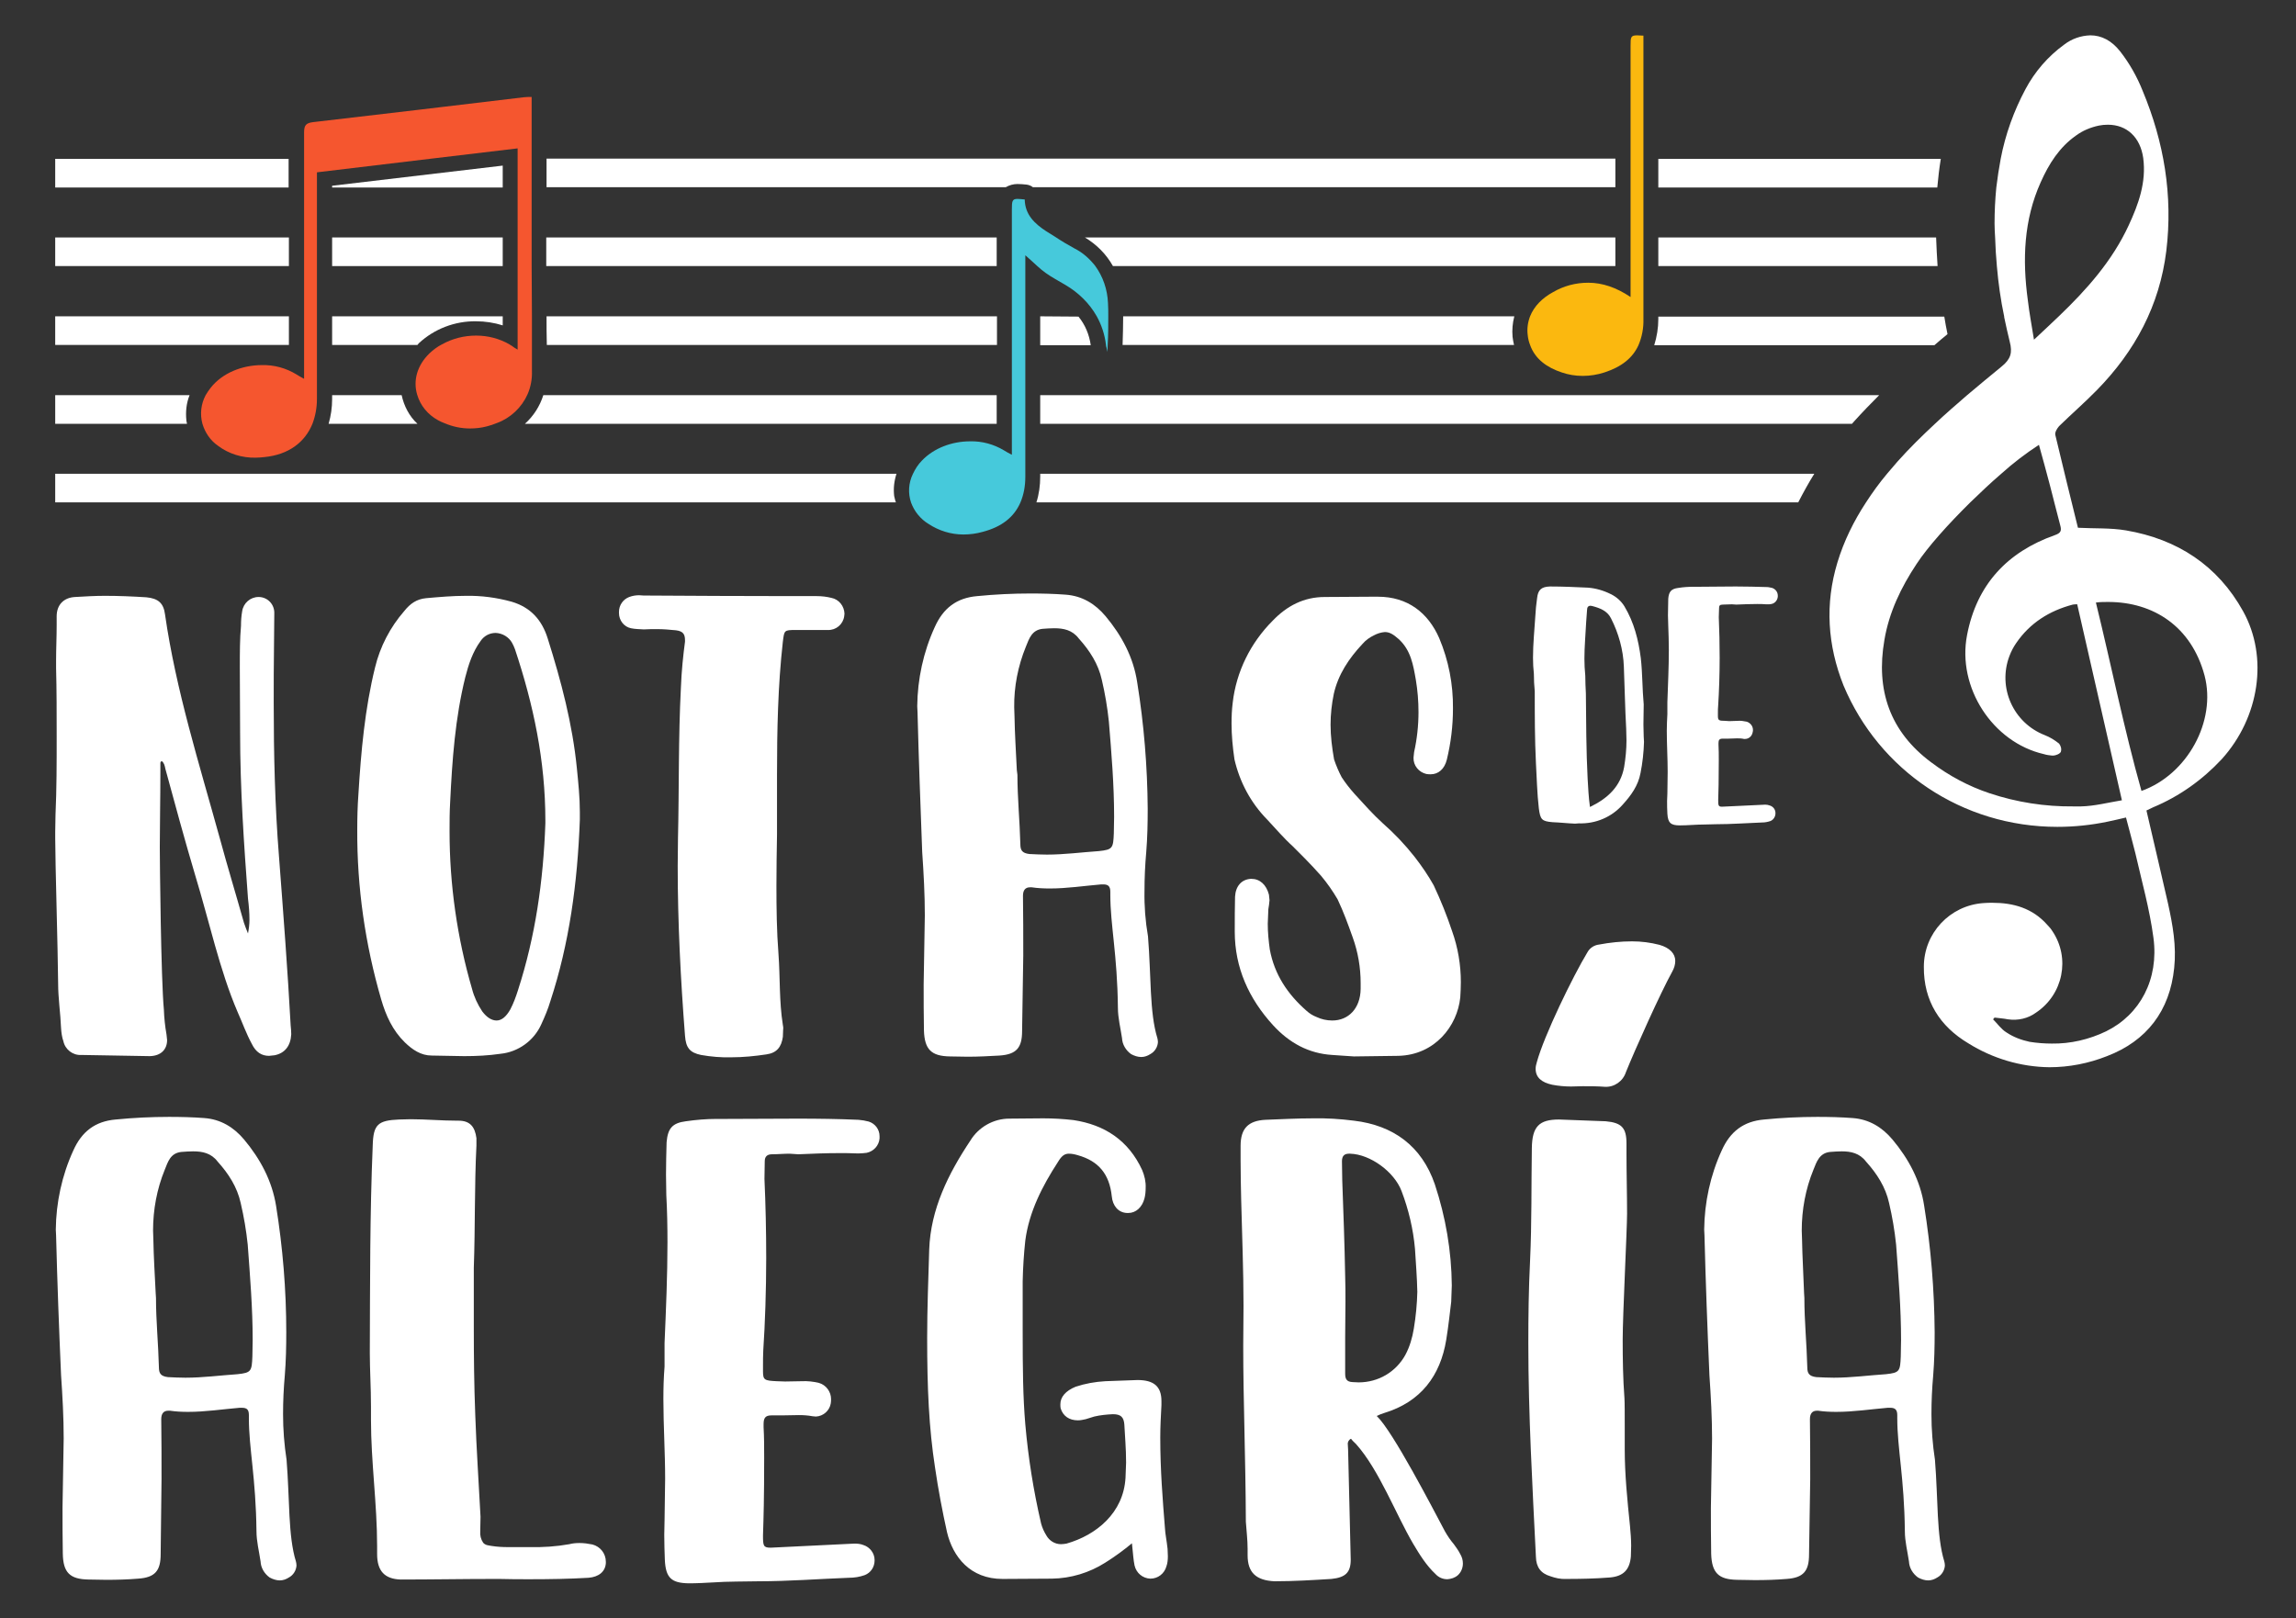 <?xml version="1.0" encoding="utf-8"?>
<!-- Generator: Adobe Illustrator 27.0.0, SVG Export Plug-In . SVG Version: 6.00 Build 0)  -->
<svg version="1.1" id="Layer_1" xmlns="http://www.w3.org/2000/svg" xmlns:xlink="http://www.w3.org/1999/xlink" x="0px" y="0px"
	 viewBox="0 0 786 554" style="enable-background:new 0 0 786 554;" xml:space="preserve">
<rect x="0" y="0" width="786" height="554" fill="#333333" stroke="none"/>
<style type="text/css">
	.st0{fill:#FFFFFF;}
	.st1{fill:#F5562F;}
	.st2{fill:#46C9DB;}
	.st3{fill:#FBB80F;}
</style>
<path class="st0" d="M306.1,169.8c-0.3-2.6,0-5.1,0.8-7.6H18.9v9.8h287.8C306.4,171.3,306.3,170.5,306.1,169.8z"/>
<path class="st0" d="M621.1,162.2h-265v1c0,3-0.4,6-1.3,8.8h260.8C617.3,168.7,619.1,165.4,621.1,162.2z"/>
<path class="st0" d="M341.2,145.1v-9.8H186c-1.2,3.8-3.4,7.2-6.3,9.8H341.2z"/>
<path class="st0" d="M113.7,136.7c0,2.8-0.4,5.6-1.2,8.4h30.4c-2.8-2.6-4.6-6.1-5.4-9.8h-23.8V136.7z"/>
<path class="st0" d="M634.7,144.3c2.8-3.1,5.7-6.1,8.6-9H356.1v9.8H634C634.3,144.8,634.5,144.5,634.7,144.3z"/>
<path class="st0" d="M63.8,143.9c-0.3-2.9,0-5.9,1.1-8.6h-46v9.8H64C64,144.7,63.8,144.3,63.8,143.9z"/>
<rect x="18.9" y="108.3" class="st0" width="80" height="9.8"/>
<path class="st0" d="M384.5,108.3c0,3.2-0.1,6.4-0.2,9.8h134c-0.2-0.9-0.4-1.9-0.5-2.8c-0.2-2.3,0-4.7,0.6-7L384.5,108.3z"/>
<path class="st0" d="M187.2,118.1h154.1v-9.8H187.1C187.1,111.6,187.1,114.8,187.2,118.1z"/>
<path class="st0" d="M356.1,108.3v2.9c0,2.3,0,4.6,0,7h17.3c-0.5-3.6-1.9-7-4.2-9.8L356.1,108.3z"/>
<path class="st0" d="M666.7,114.4c-0.4-2-0.8-4-1.1-6h-97.9v0.8c0,3.1-0.5,6.1-1.4,9h95.9C663.7,116.9,665.2,115.6,666.7,114.4z"/>
<path class="st0" d="M113.7,118.1h29.2c0.2-0.2,0.3-0.4,0.5-0.6c5.3-4.9,12.3-7.6,19.6-7.5c3.1,0,6.2,0.5,9.1,1.4v-3.1h-58.4V118.1z
	"/>
<path class="st0" d="M98.9,81.3h-80v9.8h80C98.9,87.9,98.9,84.6,98.9,81.3z"/>
<path class="st0" d="M662.8,81.3h-95.1v9.8h95.6C663.1,87.8,662.9,84.6,662.8,81.3z"/>
<path class="st0" d="M553,81.3H371.4c4,2.4,7.3,5.7,9.6,9.8h172V81.3z"/>
<path class="st0" d="M341.2,81.3H187c0,3.3,0,6.5,0,9.8h154.2V81.3z"/>
<polygon class="st0" points="113.7,91.1 172.1,91.1 172.1,81.3 113.7,81.3 113.7,83.7 "/>
<path class="st0" d="M98.8,54.4H18.9v9.8h79.9C98.8,60.9,98.8,57.6,98.8,54.4z"/>
<polygon class="st0" points="172.1,56.7 135.7,61 113.7,63.6 113.7,64.2 172.1,64.2 "/>
<path class="st0" d="M664.4,54.4h-96.7v9.8h95.5C663.5,60.8,663.9,57.5,664.4,54.4z"/>
<path class="st0" d="M348.3,63c1,0,2.1,0.1,3.1,0.2c0.8,0.1,1.6,0.4,2.2,0.9H553v-9.8H187.1c0,2.7,0,5.4,0,8.1v1.7h157.2
	C345.5,63.4,346.9,63,348.3,63z"/>
<path class="st1" d="M101.5,128.2c-3.6-2.2-7.7-3.3-11.8-3.2c-6.8,0-13.6,2.7-17.6,7.8c-0.6,0.8-1.2,1.6-1.7,2.5
	c-1.6,3-2,6.5-1.1,9.8c0.9,3,2.7,5.7,5.3,7.5c3.7,2.8,8.3,4.2,12.9,4.1c1,0,2-0.1,3-0.2c8.2-0.8,13.9-5,16.5-11.5
	c1-2.7,1.5-5.5,1.5-8.4V59l39.3-4.7l29.4-3.5v68.9c-0.9-0.5-1.5-0.9-2-1.3c-0.3-0.2-0.6-0.3-0.8-0.5c-3.5-2-7.4-3-11.4-3
	c-4.1,0-8.1,1-11.7,3c-1.6,0.8-3,1.9-4.3,3.1c-4.3,4.2-5.6,9.4-4.2,14.1c1.1,3.8,3.7,6.9,7.2,8.8c0.7,0.4,1.4,0.7,2.2,1
	c2.8,1.2,5.7,1.8,8.7,1.8c1.9,0,3.8-0.2,5.7-0.7c1.2-0.3,2.4-0.7,3.6-1.2c4.6-1.7,8.4-5.3,10.4-9.8c1.1-2.5,1.6-5.3,1.5-8
	c0-3,0-6.1,0-9.1c0-3.3,0-6.5,0-9.8c0-5.7-0.1-11.4-0.1-17.2c0-3.3,0-6.5,0-9.8V64.1c0-3.3,0-6.5,0-9.8c0-5.9,0-11.8,0-17.7v-3.4
	c-1.1,0-1.9,0-2.7,0.1c-24,2.9-48,5.7-72,8.5c-2.6,0.3-3.2,1.1-3.2,3.6c0,3,0,5.9,0,8.8c0,3.3,0,6.5,0,9.8c0,5.7,0,11.4,0,17.2
	c0,3.3,0,6.5,0,9.8c0,5.7,0,11.5,0,17.2c0,3.3,0,6.5,0,9.8v11.7C102.9,129.1,102.2,128.6,101.5,128.2z"/>
<path class="st2" d="M343.7,154.2c-3.5-2.1-7.5-3.2-11.6-3.1c-6.2,0-12.4,2.3-16.5,6.6c-1.3,1.3-2.3,2.9-3.1,4.6
	c-1.5,3.1-1.7,6.6-0.6,9.8c1.1,3,3.2,5.6,6,7.3c3.5,2.3,7.6,3.6,11.9,3.6c2.2,0,4.5-0.3,6.6-0.9c6.5-1.7,10.7-5,12.9-10
	c1.2-2.8,1.7-5.8,1.7-8.8v-45.1c0-3.3,0-6.5,0-9.8V87.4c1.5,1.3,2.8,2.5,4.1,3.7c0.9,0.8,1.8,1.6,2.8,2.3c2.2,1.6,4.6,2.8,6.9,4.2
	c4.4,2.6,8.1,6.2,10.6,10.6c1.7,3,2.8,6.4,3.2,9.8c0,0.4,0.1,0.7,0.2,1c0.1,0.5,0.2,1,0.3,1.5c0-0.8,0.1-1.7,0.1-2.5
	c0.2-3.3,0.2-6.5,0.2-9.8c0-1.5,0-3-0.1-4.5c-0.2-4.6-1.7-9-4.4-12.7c-1.9-2.4-4.2-4.5-7-5.9c-2.2-1.2-4.4-2.5-6.5-3.9l-3.2-2
	c-4-2.6-7.3-5.7-7.4-10.9c-1.1-0.1-1.9-0.2-2.5-0.2c-1.8,0-1.9,0.8-1.9,3.6v84C345.2,155.1,344.5,154.7,343.7,154.2z"/>
<path class="st3" d="M531.7,100c-3.7,2-6.5,4.8-7.9,8.3c-0.8,2.1-1.1,4.3-0.8,6.5c0.1,1.1,0.4,2.3,0.8,3.3c1.7,4.8,5.7,7.7,10.8,9.4
	c2.3,0.8,4.7,1.2,7.2,1.2c2.5,0,5.1-0.4,7.5-1.2c5.8-1.9,9.6-4.9,11.6-9.3c1.2-2.8,1.8-5.9,1.7-9V12.2c-0.9,0-1.5-0.1-2.1-0.1
	c-2.3,0-2.3,0.6-2.3,3.8v85.8c-4.9-3.3-9.7-4.9-14.5-4.9C539.4,96.8,535.3,97.9,531.7,100z"/>
<path class="st0" d="M704.3,283.1c5.8,0,11.6-0.6,17.3-1.8c2-0.4,4-0.9,6.2-1.4c1.1,4.2,2.2,8.2,3.2,12.2c2.2,9.6,4.9,19.2,6.2,29
	c1.9,14.2-4.6,26.3-16.2,32c-5.8,2.8-12.2,4.3-18.6,4.2c-2.5,0-5.1-0.2-7.6-0.6c-2.8-0.6-5.5-1.6-7.9-3.2c-1.8-1.1-3.1-3-4.6-4.5
	l0.5-0.6c1.5,0.2,3.1,0.3,4.6,0.6c3.4,0.5,6.9-0.3,9.6-2.3c9.3-6.2,11.8-18.7,5.6-27.9c-0.5-0.8-1.1-1.5-1.7-2.1
	c-5.1-5.8-11.7-7.6-18.8-7.6c-1,0-2,0-3.1,0.1c-11.5,0.8-20.4,10.3-20.4,21.8c-0.1,11.7,5.5,20.4,15.2,26.2c8.3,5.2,18,8.1,27.8,8.2
	c6.7,0,13.4-1.3,19.7-3.8c13.6-5.2,21.5-15.5,23-30.2c0.8-7.5-0.5-14.7-2.1-22c-2.4-10.6-4.9-21.1-7.4-31.9l2.3-1.1
	c8.9-3.7,16.9-9.4,23.5-16.5c12.9-14.3,16-34.9,7.3-50.6s-22.5-24.7-40.1-27.7c-5.3-0.9-10.7-0.6-16.4-0.9l0,0
	c-0.1-0.1-0.1-0.1-0.1-0.2c-2.6-10.5-5.2-21.1-7.7-31.6c-0.2-0.9,0.6-2.2,1.3-3c4.3-4.2,8.8-8.1,13-12.4
	c13-13.3,21.4-28.9,23.7-47.6c2.3-19-0.8-37.3-8.1-54.8c-1.9-4.8-4.5-9.4-7.7-13.5c-2.9-3.7-6.4-5.5-10.2-5.5
	c-3.3,0.1-6.4,1.2-9,3.2c-5.5,4-10,9.2-13.2,15.2c-4,7.5-6.9,15.5-8.5,23.9c-0.6,3.2-1.1,6.5-1.5,9.8c-0.4,4.1-0.6,8.2-0.6,12.3
	c0,1.6,0.1,3.2,0.2,4.9c0.1,3.3,0.3,6.5,0.6,9.8c0.5,5.8,1.3,11.5,2.5,17.2c0,0.1,0,0.1,0,0.2c0.6,2.8,1.2,5.6,1.9,8.4
	c1,3.8,0.3,6-2.8,8.5c-3.9,3.2-7.9,6.5-11.8,9.8c-3.7,3.2-7.4,6.4-11,9.8c-4.4,4.1-8.8,8.4-12.8,12.9c-1.2,1.4-2.4,2.8-3.6,4.2
	c-2.6,3.1-5,6.4-7.2,9.8c-4.2,6.4-7.6,13.3-9.8,20.6c-4.3,14.2-3.4,28.3,2.1,42.1C643.3,263.8,671.7,283.1,704.3,283.1z
	 M721.7,206.1c15.5,0,28.5,8.4,33,25.2c4.1,15.6-5.9,33.9-21.6,39.5c-6-21.3-10.3-42.9-15.6-64.5
	C718.9,206.1,720.3,206.1,721.7,206.1z M698.6,62.4c2.8-6.3,6.4-12,12.1-16c2.3-1.7,5-2.8,7.8-3.4c1-0.2,2-0.3,3.1-0.3
	c6.5,0,11.1,4.3,12.1,11.4c1.1,8.3-1.6,15.8-5,23.1c-5.6,12.1-14.3,21.9-23.8,31c-2.7,2.6-5.4,5.1-8.6,8.1c-0.8-5-1.6-9.2-2.1-13.5
	C692.3,88.9,692.8,75.3,698.6,62.4z M645.1,219.1c1.6-9.5,5.7-18,11-26c3.8-5.8,10.8-13.6,18.4-21.1c3.5-3.4,7.1-6.8,10.6-9.8
	c4-3.6,8.3-6.9,12.9-9.9c1.3,4.7,2.6,9.4,3.8,14s2.3,9.1,3.5,13.6c0.5,1.8,0.2,2.6-1.8,3.3c-16.4,5.8-26.8,17-30.1,34.2
	c-3.5,18,8.8,36.8,26.3,40.8c0.9,0.3,1.9,0.4,2.8,0.5h0.5c0.9-0.1,2.2-0.6,2.5-1.3c0.3-1,0-2-0.6-2.8c-1.5-1.2-3.1-2.2-4.9-2.9
	c-10.8-4.2-16.2-16.3-12.1-27.1c0.6-1.6,1.4-3.1,2.3-4.4c4.7-6.9,11.4-11.1,19.4-13.2c0.5-0.1,1-0.1,1.5-0.1
	c5.1,22.3,10.1,44.4,15.3,67.1c-4.8,0.8-9.4,2-14,2.1h-2.6c-9.7,0.1-19.4-1.4-28.7-4.5c-7.2-2.4-13.9-6-20-10.6
	C647,250.5,642.1,236.3,645.1,219.1z"/>
<path class="st0" d="M27.9,361.2c-3,0.2-5.6-1.9-6.2-4.7c-0.5-1.4-0.7-3-0.8-4.5c-0.2-5.1-1-10.2-1-15.3c-0.1-12.1-1-41.3-1-49.8v-2
	l0.1-5.9c0.4-8.9,0.4-17.7,0.4-26.6c0-8.1,0-16.2-0.2-23.7v-2.5c0-4.1,0.2-8.2,0.2-12.3V211c0-3.9,2.4-6.4,6.3-6.6
	c3.4-0.2,6.9-0.4,10.2-0.4c4.7,0,9.5,0.2,14.2,0.5c4.1,0.4,5.9,2,6.4,5.9c3.7,25.8,11.7,51.1,18.8,76.8c2.6,9.6,5.5,19.1,8.2,28.7
	c0.4,1.2,0.9,2.5,1.4,3.7c0.3-1.6,0.5-3.1,0.5-4.7c0-2.4-0.2-4.8-0.5-7.2c-1.4-18.8-2.7-37.8-2.7-56.7l-0.1-22.4c0-5,0-10,0.4-14.3
	c0-1.7,0.1-3.3,0.4-5c0.4-2.8,2.8-4.9,5.6-4.9h0.2c3,0.1,5.3,2.6,5.2,5.6l-0.1,11c-0.1,6.1-0.1,13-0.1,19.7c0,17.5,0.4,35,1.8,52.5
	c1.5,19.7,3,39.4,4,57.9c0.1,1,0.2,2,0.2,3c-0.2,4-2.2,6.5-5.7,7.2l-1.9,0.2c-2.5,0-4.5-1.2-5.9-4.1c-1.9-3.5-3.2-7.2-4.9-11
	c-6.1-14.2-9.6-30.7-14.5-46.8c-3.6-12.1-6.9-24.3-10.2-36.4c-0.2-1-0.4-2-1.2-2.6c-0.5,0.1-0.5,0.5-0.5,0.9v3.2
	c0,8.9-0.2,17.7-0.2,25.3c0,4.7,0.4,45.1,1.4,55.7c0.1,2.8,0.4,5.7,0.9,8.5l0.2,1.9c0,3.2-2.1,5.4-5.9,5.5
	C43.5,361.5,35.6,361.3,27.9,361.2z"/>
<path class="st0" d="M147.8,361.4c-3.7,0-6.6-2-9.2-4.5c-4.2-4.1-6.5-9.2-8.1-14.7c-5.5-18.9-8.3-38.4-8.2-58.1
	c0-4.1,0.1-8.1,0.4-12.2c0.9-14.7,2.2-29.2,5.7-43.4c1.7-7.1,5.2-13.8,10-19.3c2-2.5,4.2-4.1,7.5-4.4c4.5-0.4,9-0.8,13.6-0.8
	c5.3-0.1,10.5,0.6,15.6,2c6.5,1.9,10.4,6.2,12.4,12.6c4.6,14.6,8.5,29.3,10,44.6c0.5,5,1,9.9,1,14.7v2.8
	c-0.8,21.7-3.6,42.3-10.1,62.1c-0.8,2.7-1.9,5.3-3.1,7.9c-2.5,5.6-7.9,9.5-14,10.1c-4.1,0.6-8.2,0.8-12.4,0.8L147.8,361.4z
	 M174.7,345.6c1.1-2.1,1.9-4.3,2.6-6.5c6-18.5,8.7-37.5,9.4-57.2V281c0-20.6-4.1-39.8-10.4-58.7c-0.3-0.8-0.6-1.5-1-2.2
	c-1.1-2-3.3-3.3-5.6-3.4c-2.1,0-4,1-5.2,2.8c-2.7,3.7-4.1,8-5.2,12.3c-3.5,14.1-4.5,28.4-5.2,42.9c-0.2,3.4-0.2,6.6-0.2,10
	c0,18.2,2.6,36.4,7.7,53.9c0.7,2.7,1.9,5.3,3.5,7.7c1.5,2,3.2,3.1,4.9,3.1S173.3,348.1,174.7,345.6L174.7,345.6z"/>
<path class="st0" d="M240,361.2c-3.9-0.8-5.2-2.5-5.5-6.6c-1.5-19.3-2.5-38.7-2.5-58.1l0.1-9.6c0.4-17.1,0.1-34.2,1-51.5
	c0.2-5.6,0.8-11.2,1.4-15.7v-0.5c0-2.1-0.7-3.1-3.1-3.4c-2.1-0.2-4.2-0.4-6.4-0.4c-1.5,0-3.1,0-4.6,0.1c-1.5-0.1-3-0.1-4.4-0.4
	c-2.4-0.5-4.1-2.7-4.1-5.2v-0.4c0-2.3,1.4-4.3,3.5-5.1c1.1-0.4,2.2-0.6,3.4-0.6l1.5,0.1c17.1,0.1,33.8,0.2,50.8,0.2h8.5
	c1.7,0,3.4,0.2,5,0.6c2.6,0.5,4.4,2.8,4.5,5.4l-0.1,0.9c-0.4,2.8-2.8,4.8-5.6,4.7h-11c-4,0-3.9,0.1-4.4,4c-1.7,15.1-2,30.4-2,45.5
	v20.5c-0.1,5.9-0.2,11.7-0.2,17.6c0,7.7,0.1,15.6,0.7,23.3c0.6,8.1,0.2,16.2,1.5,24.3c0.1,0.5,0.2,1.1,0.1,1.6L268,355
	c-0.5,3.5-2.1,5.5-5.6,6c-4,0.6-8,1-12,1C246.9,362.1,243.4,361.8,240,361.2z"/>
<path class="st0" d="M314.1,243.8c0-0.6-0.1-1.4-0.1-2c0.1-9.3,2.1-18.6,6-27.1c2.9-6.5,7.5-10,14.5-10.6c6.1-0.6,12.2-0.9,18.3-0.9
	c4,0,8,0.1,12,0.4c5.6,0.4,10.1,3.1,13.7,7.4c5.5,6.6,9.5,14,10.8,22.6c2.3,14.3,3.5,28.8,3.6,43.3c0,5-0.1,9.9-0.5,14.8
	c-0.4,4.5-0.6,8.8-0.6,13.3c-0.1,5.2,0.3,10.4,1.2,15.6c1.1,13.5,0.5,26.1,3.2,34.8c0.1,0.4,0.2,0.9,0.2,1.4
	c-0.1,1.7-1.1,3.3-2.6,4.1c-0.9,0.6-2,1-3.1,1c-1.2,0-2.4-0.4-3.5-1c-1.8-1.3-3-3.3-3.1-5.5c-0.5-3.4-1.4-6.9-1.4-10.3
	c-0.2-18.3-2.6-28.4-2.6-38.7v-1.1c0-1.9-0.8-2.5-2.4-2.5H377c-5.9,0.5-11.7,1.4-17.6,1.4c-2.1,0-4.2-0.1-6.2-0.4h-0.6
	c-1.6,0-2.4,1-2.4,2.9c0.1,6.7,0.1,13.6,0.1,20.5l-0.4,25.8c0,5.7-1.9,8-7.7,8.4c-3.6,0.2-7.2,0.4-10.9,0.4c-2,0-4.1-0.1-6.1-0.1
	c-6.4-0.1-8.7-2.4-8.9-8.9c-0.1-5.2-0.1-10.5-0.1-15.7l0.4-23.7c0-7.2-0.4-14.5-0.9-21.7C315.1,275.6,314.5,259.7,314.1,243.8z
	 M348.3,265.3c0,7.9,0.8,15.7,1,23.7c0,2.1,0.6,3.1,3.1,3.4c2,0.1,4,0.2,6,0.2c6,0,11.9-0.8,17.8-1.2c4.7-0.5,4.9-1,5.1-6.1
	c0-1.9,0.1-3.7,0.1-5.6c0-11-0.9-21.8-1.8-32.7c-0.5-4.8-1.3-9.5-2.4-14.2c-1.2-5.5-4.2-10.1-7.9-14.2c-2.2-2.9-5.2-3.5-8.4-3.5
	c-1.2,0-2.6,0.1-4,0.2c-3.7,0.4-4.6,3.4-5.7,6.1c-2.7,6.6-4.1,13.7-4,20.8c0,1,0.1,2,0.1,3c0.1,6.1,0.5,12.2,0.8,18.5L348.3,265.3z"
	/>
<path class="st0" d="M456.1,361.2c-8.2-0.5-14.8-4.2-20.3-10.2c-8.3-9.1-13.1-19.7-13.1-32v-0.5c0-3.7,0-7.6,0.1-11.5
	c0.2-3.6,2.2-5.9,5.4-6.1h0.2c2.9,0,5.1,2,6,5.4l0.2,1.9c-0.1,1-0.2,2.1-0.4,3.1l-0.2,5c0,3,0.3,5.9,0.7,8.8
	c1.6,8.6,6.1,15.3,12.6,21c1,0.9,2.1,1.6,3.4,2.1c1.7,0.8,3.5,1.2,5.4,1.2c5.5,0,9.6-4.1,9.7-10.8v-2c0-5.3-0.9-10.6-2.7-15.6
	c-1.6-4.5-3.2-8.9-5.2-13.1c-1.7-2.9-3.6-5.6-5.7-8.1c-3.5-4-8.4-8.8-9.7-10.1c-2.9-2.6-5.7-5.9-8.7-9.1
	c-5.6-5.7-9.4-12.8-11.2-20.6c-0.6-4.1-1-8.2-1-12.3c0-2.4,0.1-4.7,0.4-7.1c1.2-10.6,6.1-20.5,13.7-28.1c4.9-5.1,10.7-8.1,17.8-8.1
	c0,0,12.3-0.1,16.2-0.1h2c10.2,0,17.2,5.5,21,14.2c3.2,7.6,4.8,15.8,4.7,24.1c0,5.9-0.7,11.7-2.1,17.5c-0.8,3.2-2.9,5-5.5,5
	c-0.5,0-1,0-1.5-0.1c-2.6-0.6-4.5-2.9-4.4-5.6l0.2-1.9c1-4.5,1.5-9.1,1.5-13.7c0-3.7-0.3-7.4-0.9-11c-0.9-5.1-1.7-10.2-5.9-14
	c-1.8-1.6-3.1-2.4-4.7-2.4c-1.3,0.1-2.6,0.5-3.7,1.1c-1.5,0.7-2.9,1.7-4,3c-4.6,4.9-8.3,10.4-9.8,17.1c-0.7,3.4-1.1,7-1.1,10.5
	c0,4,0.5,7.9,1.2,11.9c0.7,2.1,1.6,4.2,2.6,6.1c1.3,2,2.8,3.9,4.4,5.7c3.2,3.5,6.4,7.1,9.6,10c4,3.5,7.7,7.4,11,11.6
	c2.4,3.1,4.6,6.3,6.5,9.7c2.4,5.1,4.5,10.3,6.3,15.7c2,5.6,3,11.5,3,17.5c0,1.8-0.1,3.5-0.2,5.2c-1,9.8-8.7,19.7-21.2,20l-15.2,0.2
	C460.9,361.5,458.5,361.4,456.1,361.2z"/>
<path class="st0" d="M19.2,423c0-0.6-0.1-1.4-0.1-2c0.1-9.3,2.1-18.6,6-27.1c2.9-6.5,7.5-10,14.5-10.6c6.1-0.6,12.2-0.9,18.3-0.9
	c4,0,8,0.1,12,0.4c5.6,0.4,10.1,3.1,13.7,7.4c5.5,6.6,9.5,14,10.9,22.6c2.3,14.3,3.5,28.8,3.5,43.3c0,5-0.1,9.8-0.5,14.8
	c-0.4,4.5-0.6,8.8-0.6,13.3c0,5.2,0.4,10.4,1.2,15.6c1.1,13.5,0.5,26.1,3.2,34.8c0.1,0.4,0.2,0.9,0.2,1.4c-0.1,1.7-1.1,3.3-2.6,4.1
	c-0.9,0.6-2,1-3.1,1c-1.2,0-2.4-0.4-3.5-1c-1.8-1.3-3-3.3-3.1-5.5c-0.5-3.4-1.4-6.9-1.4-10.3c-0.2-18.3-2.6-28.4-2.6-38.7v-1.1
	c0-1.9-0.7-2.5-2.4-2.5H82c-5.9,0.5-11.7,1.4-17.6,1.4c-2.1,0-4.2-0.1-6.2-0.4h-0.6c-1.6,0-2.4,1-2.4,2.9c0.1,6.7,0.1,13.6,0.1,20.5
	L55,532.1c0,5.7-1.9,8-7.7,8.4c-3.6,0.3-7.2,0.4-10.9,0.4c-2,0-4.1-0.1-6.1-0.1c-6.4-0.1-8.7-2.4-8.8-8.9
	c-0.1-5.2-0.1-10.5-0.1-15.7l0.4-23.7c0-7.2-0.4-14.5-0.9-21.7C20.2,454.8,19.6,438.8,19.2,423z M53.4,444.4c0,7.9,0.8,15.7,1,23.7
	c0,2.1,0.6,3.1,3.1,3.4c2,0.1,4,0.2,6,0.2c6,0,11.9-0.8,17.8-1.2c4.7-0.5,4.9-1,5.1-6.1c0-1.9,0.1-3.7,0.1-5.6
	c0-11-0.9-21.8-1.7-32.7c-0.5-4.8-1.3-9.5-2.4-14.2c-1.2-5.5-4.2-10.1-7.9-14.2c-2.2-2.9-5.2-3.5-8.4-3.5c-1.2,0-2.6,0.1-4,0.2
	c-3.8,0.4-4.6,3.4-5.7,6.1c-2.7,6.6-4,13.7-4,20.8c0,1,0.1,2,0.1,3c0.1,6.1,0.5,12.2,0.8,18.5L53.4,444.4z"/>
<path class="st0" d="M129.1,532.1v-2.7c0-14.5-2.1-28.8-2.1-43.3v-4.6c0-6.4-0.4-12.6-0.4-18.2c0.1-23.7,0-47.5,1-71.2
	c0.2-7.1,1.8-8.5,9-8.8l4-0.1c5.2,0,10.6,0.5,16,0.5h0.4c3.9,0,5.6,2.1,6.1,6v2.5c-0.7,14-0.4,27.9-0.9,41.9v20
	c0,10.5,0.1,20,0.5,30.4c0.4,11.6,1.2,23.2,1.8,34.8l-0.1,5c-0.1,1.4,0.2,2.7,1,3.9c0.8,0.9,1.8,0.9,2.9,1.1
	c1.9,0.3,3.7,0.4,5.6,0.4h7.4c4.6,0.1,9.1-0.2,13.6-1c1.1-0.3,2.3-0.4,3.5-0.4c1.5,0,2.9,0.2,4.4,0.5c2.7,0.7,4.6,3.1,4.6,5.9v0.5
	c-0.2,2.9-2.4,4.7-5.9,5c-6.7,0.4-13.5,0.5-20.2,0.5c-3.4,0-6.9,0-10.2-0.1H169c-10.6,0-21.2,0.2-31.9,0.2
	C131.7,540.6,129.1,537.9,129.1,532.1z"/>
<path class="st0" d="M227.6,534.1c-0.1-2.9-0.2-5.7-0.2-8.6l0.1-4.9l0.2-14.3c0-9.1-0.6-18.2-0.6-27.3c0-3.7,0.1-7.3,0.4-11.1v-8
	c0.5-11.6,1-23.3,1-34.5c0-5.4-0.1-10.8-0.4-16.3l-0.1-6.9c0-3.7,0.1-7.3,0.2-11.1c0.4-4.7,1.9-6.6,6.6-7.2c3.5-0.5,7-0.8,10.5-0.8
	h2.9c8.4,0,16.6-0.1,24.9-0.1c7,0,14,0.1,20.8,0.4c1.2,0.1,2.4,0.3,3.5,0.6c2.2,0.7,3.7,2.7,3.7,5v0.8c-0.2,2.4-2,4.4-4.4,4.9
	c-0.9,0.1-1.7,0.2-2.6,0.2h-0.9c-2-0.1-3.9-0.1-5.9-0.1c-4.6,0-9.4,0.2-14,0.4l-3-0.2c-2,0-4,0.2-6,0.2c-1.7,0-2.5,0.8-2.5,2.4
	l-0.1,6c0.4,9,0.6,18,0.6,27.1c0,11-0.4,22.6-1,31.5c-0.1,1.9-0.1,3.7-0.1,5.5v1.8c0,3,0.5,3.2,4.7,3.4l2.9,0.1l5.6-0.1
	c2-0.1,4,0.1,6,0.6c2.4,0.7,4.1,3,4.1,5.5c0,0.5,0,1-0.1,1.5c-0.4,2.5-2.6,4.4-5.1,4.5l-1.1-0.1c-1.6-0.3-3.2-0.4-4.7-0.4l-5.7,0.1
	h-3.7c-2.1,0-2.7,0.9-2.7,3v1c0.2,3.5,0.2,6.9,0.2,10.4c0,14.3-0.2,20.5-0.4,26.7c0,3.5,0.1,4.2,2.6,4.2l28.7-1.4
	c1.1,0,2.1,0.1,3.1,0.5c2.2,0.7,3.8,2.8,3.8,5.1v0.2c0,2.2-1.3,4.2-3.4,5c-1.7,0.6-3.5,0.9-5.4,0.9c-10.4,0.4-20.7,1.2-30.9,1.2
	c-1.9,0-7.7,0.1-7.7,0.1c-5.4,0-10.7,0.6-16.2,0.6C229.9,542,227.9,540.3,227.6,534.1z"/>
<path class="st0" d="M343.2,540.6c-11.1,0-17-7.6-19-16c-1.6-7.2-3-14.6-4.1-22.1c-2.1-13.6-2.7-27.2-2.7-44.4
	c0-10.1,0.4-20.2,0.7-30.3c0.5-13.8,6.5-25.9,14.1-37.3c2.8-4.6,7.9-7.5,13.3-7.5l11.6-0.1c3.5,0,6.9,0.2,10.4,0.6
	c10.6,1.6,18.8,6.9,23.5,17.1c0.8,1.9,1.3,4,1.2,6.1c0,1.2-0.1,2.4-0.4,3.6c-0.8,3.1-3,5-5.5,5h-0.5c-2.9-0.1-4.9-2.4-5.2-5.7
	c-0.8-7.6-4.5-12.1-11.7-14.1c-1-0.3-2-0.5-3-0.5c-1.5,0-2.5,0.8-3.7,2.8c-5.4,8.3-9.9,17.1-11.2,26.9c-0.5,4.6-0.8,9.3-0.9,14v17
	c0,13.1,0.1,22.6,0.9,32c1,11.4,2.8,22.7,5.4,33.9c0.4,1.5,1,2.8,1.8,4.1c1,1.8,2.9,3,5,3c0.6,0,1.3-0.1,1.9-0.2
	c10.2-2.9,19.5-10.5,20.2-22.5l0.2-5.2c0-5-0.4-9-0.6-13.1c-0.2-2.5-1.2-3.5-3.9-3.5c-2.1,0.1-4.3,0.3-6.4,0.8l-2.9,0.9
	c-0.9,0.2-1.8,0.4-2.7,0.4c-3,0-5.1-1.5-5.9-4.1c-0.1-0.4-0.1-0.9-0.1-1.4c0-2.5,1.8-4.6,5.2-6c3.3-1.1,6.7-1.7,10.2-1.9l11-0.4
	c5.5,0,8.2,2.1,8.2,7.2v1.4c-0.2,3.7-0.4,7.4-0.4,11.1c0,11,0.8,21,1.6,31c0.1,2.1,0.6,4.2,0.9,7.1l0.1,2.5c0,1.2-0.1,2.4-0.5,3.5
	c-0.7,2.5-2.9,4.2-5.5,4.2c-2.6-0.1-4.8-1.9-5.4-4.5c-0.4-1.9-0.5-3.9-0.9-7.6c-2.9,2.4-5.9,4.6-9.1,6.6c-5.5,3.5-11.8,5.4-18.3,5.5
	L343.2,540.6z"/>
<path class="st0" d="M427.1,532.5v-2.2c0-3.1-0.4-6.2-0.6-9.3c-0.1-22.5-0.9-41.3-0.9-60.2l0.1-13.6c0-12.2-0.5-24.3-0.8-36.4
	c-0.1-4.5-0.2-9-0.2-13.5v-5c0-5.9,2.6-8.6,8.5-8.9c5.4-0.2,10.8-0.5,16.2-0.5c4.7-0.1,9.4,0.2,14.1,0.8
	c13.5,1.6,23.2,8.7,27.7,21.8c3.7,11.2,5.7,22.8,5.8,34.6l-0.2,5.6c-0.4,3.2-0.9,8.1-1.7,13c-2,12.3-8.7,21.3-21.3,25.1
	c-0.9,0.3-1.7,0.6-2.5,1c5.5,5.2,19.1,31.5,23.3,39.4c0.9,1.6,1.9,3.1,3.1,4.5c0.8,1.1,1.6,2.2,2.2,3.4c0.6,1,0.9,2.1,0.9,3.2
	c0,1.5-0.6,3-1.7,4c-1,0.9-2.3,1.3-3.6,1.4c-1.6,0-3-0.6-4.1-1.8c-3.1-2.9-5.4-6.6-7.6-10.3c-5.9-10-11.7-25.4-19.6-34.2
	c-0.6-0.6-1.2-1.1-1.7-1.8c-0.7,0.3-1.2,1.1-1.1,1.9l0.1,1.8l0.9,37.7c0,4.5-1.9,6.1-6.6,6.6c-6.5,0.4-13,0.8-19.5,0.8
	C430,541.1,427.1,538.4,427.1,532.5z M481.1,463.9c1.5-2.8,2.4-5.9,2.9-9c0.7-4.2,1.1-8.4,1.2-12.6c-0.1-4.9-0.5-9.8-0.8-14.7
	c-0.6-6.8-2.2-13.5-4.6-19.8c-2.5-6.6-10.7-12.6-17.6-12.8h-0.4c-1.7,0-2.4,0.9-2.4,2.6l0.1,6.5c0.4,11,0.8,21.8,1,32.8
	c0.1,3,0.1,5.9,0.1,8.8l-0.1,12v12.6c0,1.8,0.5,2.8,2.5,2.9l2.1,0.1C471.9,473.3,477.9,469.7,481.1,463.9z"/>
<path class="st0" d="M530.8,539.7c-3.4-1-4.9-3.2-5-6.6c-1.2-24.4-2.6-48.8-2.6-73.2c0-9.1,0.1-18.3,0.6-28.4
	c0.6-12.8,0.4-25.6,0.6-38.4c0.1-7.4,2.5-9.8,9.3-9.8l16,0.6c5.4,0.5,7.1,2.2,7.1,7.6v3.4c0,7,0.2,13.8,0.2,20.6
	c0,5.5-1.5,34.7-1.5,43.1c0,6.7,0.1,13.5,0.6,20.1c0.1,1.4,0.1,5.7,0.1,9.8v7.7c0,8.7,0.9,17.5,1.8,26.3c0.2,2.2,0.4,4.5,0.4,6.7
	l-0.1,3.7c-0.4,4.6-2.6,6.8-7.2,7.2c-5,0.4-10,0.5-15,0.5C534.3,540.7,532.5,540.3,530.8,539.7z M541.8,371.9l-4,0.1
	c-2.1,0-4.3-0.2-6.4-0.6c-3.7-0.8-5.7-2.5-5.7-5.5c0-0.8,0.2-1.5,0.4-2.2c2.5-9.2,12.4-29.5,17.3-37.6c0.8-1.5,2.3-2.5,4-2.7
	c3.7-0.7,7.5-1.1,11.3-1.1c3.2,0,6.3,0.4,9.4,1.2c3.5,1,5.4,3,5.4,5.5c0,1.3-0.4,2.5-1,3.6c-4,7.2-12.8,26.8-15.9,34.5
	c-1,3.1-4,5.2-7.2,5C546.8,371.9,544.3,371.9,541.8,371.9z"/>
<path class="st0" d="M583.5,423c0-0.6-0.1-1.4-0.1-2c0.1-9.3,2.1-18.6,6-27.1c2.9-6.5,7.5-10,14.5-10.6c6.1-0.6,12.2-0.9,18.3-0.9
	c4,0,8,0.1,12,0.4c5.6,0.4,10.1,3.1,13.7,7.4c5.5,6.6,9.5,14,10.8,22.6c2.3,14.3,3.5,28.8,3.6,43.3c0,5-0.1,9.8-0.5,14.8
	c-0.4,4.5-0.6,8.8-0.6,13.3c0,5.2,0.4,10.4,1.2,15.6c1.1,13.5,0.5,26.1,3.2,34.8c0.1,0.4,0.2,0.9,0.2,1.4c-0.1,1.7-1.1,3.3-2.6,4.1
	c-0.9,0.6-2,1-3.1,1c-1.2,0-2.4-0.4-3.5-1c-1.8-1.3-3-3.3-3.1-5.5c-0.5-3.4-1.4-6.9-1.4-10.3c-0.2-18.3-2.6-28.4-2.6-38.7v-1.1
	c0-1.9-0.8-2.5-2.4-2.5h-0.9c-5.8,0.5-11.7,1.4-17.6,1.4c-2.1,0-4.2-0.1-6.2-0.4H622c-1.6,0-2.4,1-2.4,2.9
	c0.1,6.7,0.1,13.6,0.1,20.5l-0.4,25.8c0,5.7-1.9,8-7.7,8.4c-3.6,0.3-7.2,0.4-10.8,0.4c-2,0-4.1-0.1-6.1-0.1
	c-6.4-0.1-8.7-2.4-8.9-8.9c-0.1-5.2-0.1-10.5-0.1-15.7l0.4-23.7c0-7.2-0.4-14.5-0.9-21.7C584.5,454.8,583.9,438.8,583.5,423z
	 M617.7,444.4c0,7.9,0.8,15.7,1,23.7c0,2.1,0.6,3.1,3.1,3.4c2,0.1,4,0.2,6,0.2c6,0,11.8-0.8,17.8-1.2c4.7-0.5,4.9-1,5.1-6.1
	c0-1.9,0.1-3.7,0.1-5.6c0-11-0.9-21.8-1.7-32.7c-0.5-4.8-1.3-9.5-2.4-14.2c-1.2-5.5-4.2-10.1-7.9-14.2c-2.2-2.9-5.2-3.5-8.3-3.5
	c-1.2,0-2.6,0.1-4,0.2c-3.7,0.4-4.6,3.4-5.7,6.1c-2.7,6.6-4,13.7-4,20.8c0,1,0.1,2,0.1,3c0.1,6.1,0.5,12.2,0.7,18.5L617.7,444.4z"/>
<path class="st0" d="M539.2,282c-2.6-0.1-5.1-0.4-7.7-0.5c-3.7-0.3-4.2-0.9-4.7-4.7c-0.6-5.2-0.7-10.4-1-15.6
	c-0.4-8-0.4-16.6-0.4-24.5c-0.2-2-0.3-4-0.3-6c-0.2-1.8-0.3-3.6-0.3-5.5c0-4.8,0.5-9.5,0.8-14.3c0.1-2,0.3-4,0.6-6.1
	c0.3-2.8,1.4-3.9,4.4-4c4.4,0,8.7,0.2,13,0.4c2.7,0.2,5.4,1,7.8,2.2c1.9,0.9,3.6,2.4,4.7,4.2c3.3,5.5,4.8,11.5,5.6,17.7
	c0.6,5.3,0.5,10.6,1,15.9l-0.1,6.9l0.1,4.1l0.1,1.8c-0.1,3.6-0.5,7.2-1.2,10.7c-0.8,4.3-3.2,7.6-6.1,10.8c-3.8,4.3-9.3,6.6-15,6.4
	L539.2,282z M556,262.6c0.5-3,0.8-6.1,0.8-9.1l-0.1-4c-0.4-7.1-0.5-14.2-0.8-21.3c-0.2-5.7-1.8-11.4-4.4-16.5
	c-1.3-2.6-3.8-3.5-6.4-4.2c-0.2,0-0.4-0.1-0.6-0.1c-0.8,0-1.2,0.5-1.2,1.5l-0.3,4.1c-0.2,4.2-0.6,8.3-0.6,12.5
	c0,1.9,0.1,3.9,0.3,5.9c0,2,0.1,4,0.2,6c0.1,9.5,0.1,19.7,0.6,29.2c0.2,3.1,0.3,6.2,0.8,9.7C550.5,273.3,554.8,269.2,556,262.6
	L556,262.6z"/>
<path class="st0" d="M570.8,278.6c-0.1-1.5-0.1-3-0.1-4.4l0.1-2.5l0.1-7.4c0-4.7-0.3-9.4-0.3-14.1c0-1.9,0.1-3.8,0.2-5.7v-4.1
	c0.2-6,0.5-12,0.5-17.8c0-2.8-0.1-5.6-0.2-8.4l-0.1-3.5c0-1.9,0.1-3.8,0.1-5.7c0.2-2.4,1-3.4,3.4-3.7c1.8-0.3,3.6-0.4,5.4-0.4h1.5
	c4.3,0,8.5-0.1,12.8-0.1c3.6,0,7.2,0.1,10.7,0.2c0.6,0,1.2,0.2,1.8,0.3c1.1,0.4,1.9,1.4,1.9,2.6v0.4c-0.1,1.2-1,2.3-2.2,2.5
	c-0.4,0.1-0.9,0.1-1.3,0.1h-0.5c-1-0.1-2-0.1-3-0.1c-2.4,0-4.8,0.1-7.2,0.2l-1.5-0.1c-1,0-2,0.1-3.1,0.1s-1.3,0.4-1.3,1.2l-0.1,3.1
	c0.2,4.6,0.3,9.2,0.3,13.9c0,5.6-0.2,11.6-0.5,16.2c-0.1,1-0.1,1.9-0.1,2.8v0.9c0,1.5,0.3,1.7,2.4,1.7l1.5,0.1l2.9-0.1
	c1-0.1,2.1,0.1,3.1,0.3c1.2,0.4,2.1,1.5,2.1,2.8c0,0.3,0,0.5-0.1,0.8c-0.2,1.3-1.3,2.3-2.6,2.3L597,253c-0.8-0.2-1.6-0.2-2.4-0.2
	l-3,0.1h-1.9c-1.1,0-1.4,0.5-1.4,1.5v0.5c0.1,1.8,0.1,3.5,0.1,5.3c0,7.4-0.1,10.5-0.2,13.8c0,1.8,0.1,2.2,1.3,2.2l14.8-0.7
	c0.5,0,1.1,0.1,1.6,0.3c1.2,0.4,1.9,1.4,1.9,2.6v0.1c0,1.1-0.7,2.2-1.7,2.6c-0.9,0.3-1.8,0.5-2.8,0.5c-5.3,0.2-10.7,0.6-15.9,0.6
	c-1,0-4,0.1-4,0.1c-2.8,0-5.5,0.3-8.3,0.3C572,282.6,571,281.8,570.8,278.6z"/>
</svg>
